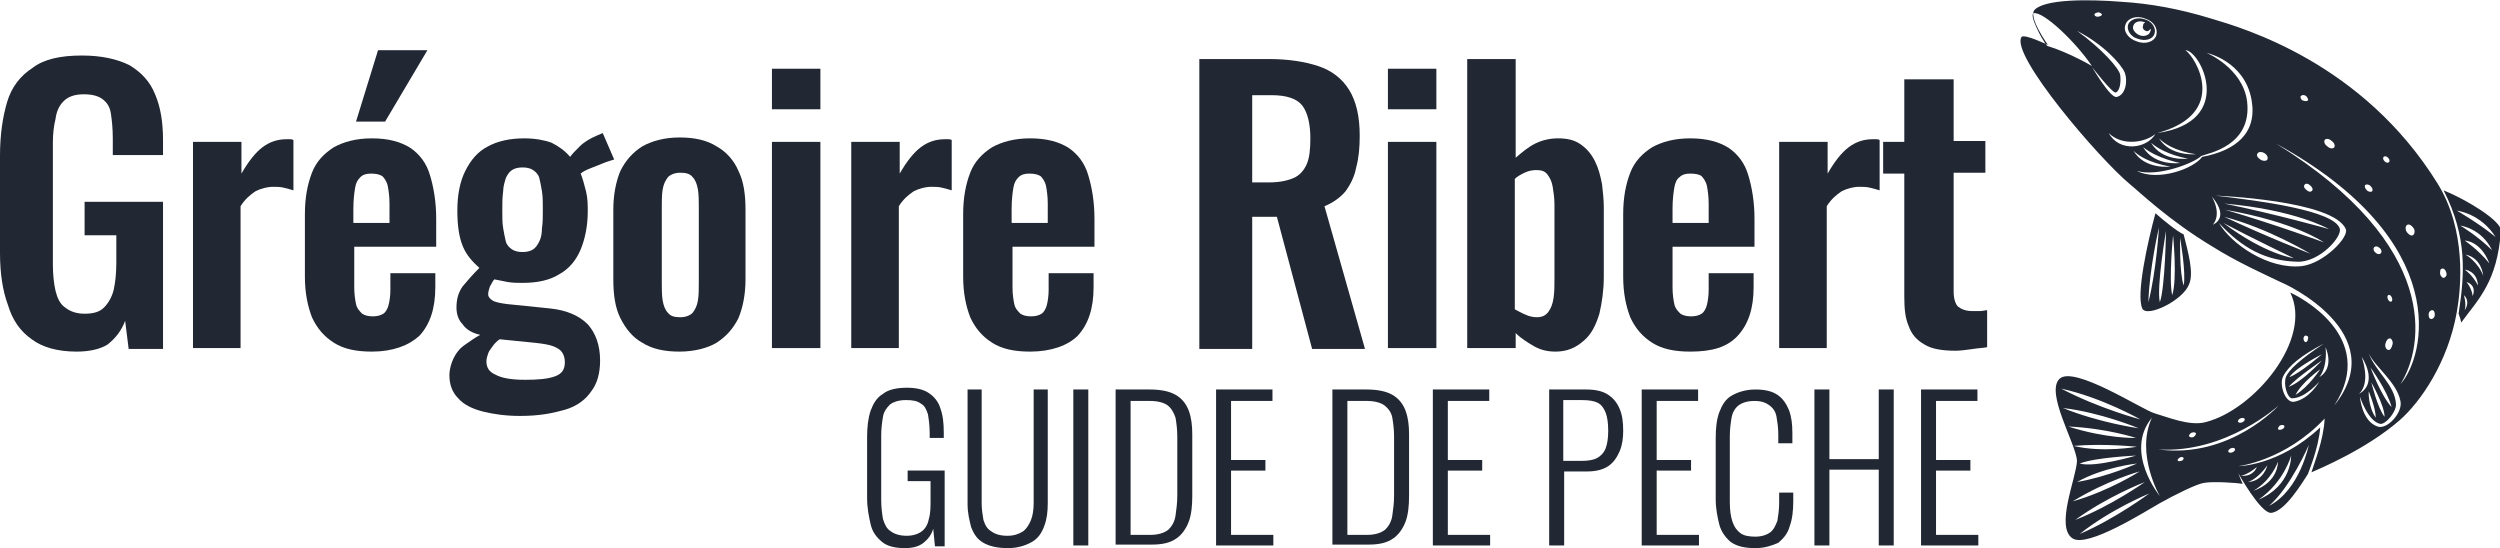 <svg xmlns="http://www.w3.org/2000/svg" xmlns:xlink="http://www.w3.org/1999/xlink" id="Calque_1" x="0px" y="0px" viewBox="0 0 283.7 62.2" xml:space="preserve"><g>	<path fill="#212733" d="M8.7,39.9c-2.2,0-3.9-0.5-5.1-1.4c-1.3-0.9-2.2-2.2-2.7-3.9C0.3,33,0,31,0,28.7v-11c0-2.4,0.3-4.4,0.8-6.1  c0.5-1.7,1.5-3,2.9-3.9C5,6.7,6.9,6.3,9.3,6.3c2.2,0,4,0.4,5.4,1.1c1.3,0.8,2.3,1.8,2.9,3.3c0.6,1.4,0.9,3.1,0.9,5.2v1.7h-5.7v-1.9  c0-1.1-0.1-2-0.2-2.7c-0.1-0.8-0.4-1.3-0.9-1.7s-1.2-0.6-2.2-0.6c-1.1,0-1.8,0.3-2.3,0.8c-0.5,0.5-0.8,1.2-0.9,2  C6.1,14.3,6,15.2,6,16.2V30c0,1.1,0.1,2.1,0.3,3c0.2,0.8,0.5,1.5,1.1,1.9c0.5,0.4,1.2,0.7,2.2,0.7c1,0,1.7-0.2,2.2-0.7  c0.5-0.5,0.9-1.2,1.1-2c0.2-0.9,0.3-1.9,0.3-3.1v-3.1H9.6v-3.8h8.9v16.7h-3.9l-0.4-3.2c-0.4,1.1-1.1,2-2,2.7  C11.4,39.6,10.2,39.9,8.7,39.9z"></path>	<path fill="#212733" d="M21.9,39.5V16.1h5.5v3.6c0.8-1.4,1.6-2.4,2.4-3c0.8-0.6,1.7-0.9,2.7-0.9c0.2,0,0.3,0,0.4,0s0.3,0,0.4,0.1  v5.7c-0.3-0.1-0.7-0.2-1.1-0.3c-0.4-0.1-0.8-0.1-1.2-0.1c-0.7,0-1.4,0.2-2,0.5c-0.6,0.4-1.2,0.9-1.7,1.7v16.1H21.9z"></path>	<path fill="#212733" d="M42.2,39.9c-1.8,0-3.2-0.3-4.3-1c-1.1-0.7-1.9-1.6-2.5-2.9c-0.5-1.3-0.8-2.8-0.8-4.6v-7.1  c0-1.9,0.3-3.4,0.8-4.7s1.4-2.2,2.5-2.9c1.1-0.6,2.5-1,4.3-1c1.9,0,3.3,0.4,4.4,1.1c1,0.7,1.8,1.7,2.2,3.1c0.4,1.3,0.7,3,0.7,4.9  V28h-9.3v4.6c0,0.8,0.1,1.4,0.2,1.9s0.4,0.8,0.7,1.1c0.3,0.2,0.7,0.3,1.2,0.3c0.5,0,0.9-0.1,1.2-0.3c0.3-0.2,0.5-0.6,0.6-1  c0.1-0.4,0.2-1,0.2-1.7v-1.9h5.1v1.6c0,2.4-0.6,4.2-1.8,5.5C46.4,39.2,44.6,39.9,42.2,39.9z M40.1,25.3h4.1v-2.2  c0-0.8-0.1-1.5-0.2-2c-0.1-0.5-0.4-0.9-0.6-1.1c-0.3-0.2-0.7-0.3-1.3-0.3c-0.5,0-0.9,0.1-1.2,0.4s-0.5,0.6-0.6,1.2  c-0.1,0.6-0.2,1.4-0.2,2.4V25.3z M40.4,13.8l2.5-8.1h5.6l-4.8,8.1H40.4z"></path>	<path fill="#212733" d="M59,47.2c-1.6,0-3-0.2-4.2-0.5c-1.2-0.3-2.2-0.8-2.8-1.5c-0.7-0.7-1-1.6-1-2.6c0-0.7,0.2-1.4,0.5-2  c0.3-0.6,0.7-1.1,1.3-1.5s1.1-0.8,1.7-1.1c-0.9-0.2-1.6-0.6-2-1.2c-0.5-0.5-0.7-1.2-0.7-1.9c0-0.9,0.2-1.7,0.7-2.4  c0.5-0.6,1.1-1.3,1.9-2.1c-0.8-0.7-1.5-1.5-1.9-2.5c-0.4-1-0.6-2.3-0.6-4c0-1.8,0.3-3.3,0.9-4.5c0.6-1.2,1.4-2.2,2.6-2.8  c1.1-0.6,2.5-0.9,4.1-0.9c1.2,0,2.3,0.2,3.1,0.5c0.8,0.4,1.5,0.9,2.1,1.6c0.2-0.3,0.6-0.7,1.1-1.2s1.2-0.9,1.9-1.2l0.7-0.3l1.3,3  c-0.3,0.1-0.7,0.2-1.2,0.4c-0.5,0.2-1,0.4-1.5,0.6c-0.5,0.2-0.9,0.4-1.1,0.6c0.2,0.5,0.4,1.2,0.6,2c0.2,0.8,0.2,1.6,0.2,2.3  c0,1.6-0.3,3.1-0.8,4.3c-0.5,1.2-1.3,2.2-2.4,2.8c-1.1,0.7-2.5,1-4.2,1c-0.6,0-1.1,0-1.7-0.1c-0.5-0.1-1-0.2-1.5-0.3  c-0.2,0.2-0.3,0.5-0.5,0.8c-0.1,0.3-0.2,0.6-0.2,0.9c0,0.3,0.2,0.5,0.5,0.7c0.3,0.2,0.9,0.3,1.6,0.4l4.9,0.5  c1.9,0.2,3.3,0.8,4.3,1.8c0.9,1,1.4,2.4,1.4,4.1c0,1.4-0.3,2.6-1,3.5c-0.6,0.9-1.6,1.7-3,2.1S61.2,47.2,59,47.2z M59.6,43.1  c1.5,0,2.6-0.1,3.4-0.4c0.8-0.3,1.1-0.8,1.1-1.6c0-0.4-0.1-0.8-0.3-1.1c-0.2-0.3-0.5-0.5-1-0.7s-1.2-0.3-2.1-0.4l-4-0.4  c-0.3,0.2-0.6,0.5-0.8,0.8c-0.2,0.3-0.4,0.5-0.5,0.8c-0.1,0.3-0.2,0.6-0.2,0.9c0,0.7,0.3,1.2,1,1.5C56.9,42.9,58,43.1,59.6,43.1z   M59.3,28.6c0.5,0,0.9-0.1,1.2-0.3c0.3-0.2,0.5-0.5,0.7-0.9s0.3-0.9,0.3-1.5c0.1-0.6,0.1-1.3,0.1-2.1s0-1.5-0.1-2.1  c-0.1-0.6-0.2-1.1-0.3-1.5c-0.1-0.4-0.4-0.7-0.7-0.9c-0.3-0.2-0.7-0.3-1.2-0.3c-0.5,0-0.9,0.1-1.2,0.3c-0.3,0.2-0.5,0.5-0.7,0.9  c-0.1,0.4-0.3,0.9-0.3,1.5C57,22.4,57,23.1,57,23.9c0,0.8,0,1.4,0.1,2c0.1,0.6,0.2,1.1,0.3,1.5s0.4,0.7,0.7,0.9  C58.4,28.5,58.8,28.6,59.3,28.6z"></path>	<path fill="#212733" d="M77.1,39.9c-1.7,0-3.1-0.3-4.2-1c-1.1-0.6-1.9-1.6-2.5-2.8c-0.6-1.2-0.8-2.7-0.8-4.4v-7.9  c0-1.7,0.3-3.2,0.8-4.4c0.6-1.2,1.4-2.1,2.5-2.8c1.1-0.6,2.5-1,4.2-1s3.1,0.3,4.2,1c1.1,0.6,2,1.6,2.5,2.8c0.6,1.2,0.8,2.7,0.8,4.4  v7.9c0,1.7-0.3,3.2-0.8,4.4c-0.6,1.2-1.4,2.1-2.5,2.8C80.3,39.5,78.8,39.9,77.1,39.9z M77.2,36c0.6,0,1.1-0.2,1.4-0.5  c0.3-0.4,0.5-0.8,0.6-1.4c0.1-0.6,0.1-1.3,0.1-2v-8.6c0-0.7,0-1.4-0.1-2c-0.1-0.6-0.3-1.1-0.6-1.4c-0.3-0.4-0.8-0.5-1.4-0.5  c-0.6,0-1.1,0.2-1.4,0.5c-0.3,0.4-0.5,0.8-0.6,1.4c-0.1,0.6-0.1,1.3-0.1,2v8.6c0,0.7,0,1.4,0.1,2c0.1,0.6,0.3,1.1,0.6,1.4  C76.1,35.9,76.6,36,77.2,36z"></path>	<path fill="#212733" d="M87.6,12.3V7.8h5.5v4.6H87.6z M87.6,39.5V16.1h5.5v23.4H87.6z"></path>	<path fill="#212733" d="M96.6,39.5V16.1h5.5v3.6c0.8-1.4,1.6-2.4,2.4-3c0.8-0.6,1.7-0.9,2.7-0.9c0.2,0,0.3,0,0.4,0s0.3,0,0.4,0.1  v5.7c-0.3-0.1-0.7-0.2-1.1-0.3c-0.4-0.1-0.8-0.1-1.2-0.1c-0.7,0-1.4,0.2-2,0.5c-0.6,0.4-1.2,0.9-1.7,1.7v16.1H96.6z"></path>	<path fill="#212733" d="M116.9,39.9c-1.8,0-3.2-0.3-4.3-1c-1.1-0.7-1.9-1.6-2.5-2.9c-0.5-1.3-0.8-2.8-0.8-4.6v-7.1  c0-1.9,0.3-3.4,0.8-4.7s1.4-2.2,2.5-2.9c1.1-0.6,2.5-1,4.3-1c1.9,0,3.3,0.4,4.4,1.1c1,0.7,1.8,1.7,2.2,3.1c0.4,1.3,0.7,3,0.7,4.9  V28h-9.3v4.6c0,0.8,0.1,1.4,0.2,1.9s0.4,0.8,0.7,1.1c0.3,0.2,0.7,0.3,1.2,0.3c0.5,0,0.9-0.1,1.2-0.3c0.3-0.2,0.5-0.6,0.6-1  c0.1-0.4,0.2-1,0.2-1.7v-1.9h5.1v1.6c0,2.4-0.6,4.2-1.8,5.5C121.2,39.2,119.3,39.9,116.9,39.9z M114.8,25.3h4.1v-2.2  c0-0.8-0.1-1.5-0.2-2c-0.1-0.5-0.4-0.9-0.6-1.1c-0.3-0.2-0.7-0.3-1.3-0.3c-0.5,0-0.9,0.1-1.2,0.4s-0.5,0.6-0.6,1.2  c-0.1,0.6-0.2,1.4-0.2,2.4V25.3z"></path>	<path fill="#212733" d="M136.1,39.5V6.7h7.9c2.2,0,4.1,0.3,5.6,0.8c1.5,0.5,2.7,1.4,3.5,2.7c0.8,1.3,1.2,3,1.2,5.2  c0,1.3-0.1,2.5-0.4,3.6c-0.2,1.1-0.7,2-1.2,2.7c-0.6,0.7-1.4,1.3-2.4,1.7l4.6,16.2h-6l-4-15h-2.8v15H136.1z M142.1,20.7h1.9  c1.2,0,2.1-0.2,2.8-0.5c0.7-0.3,1.2-0.9,1.5-1.6s0.4-1.7,0.4-2.9c0-1.6-0.3-2.9-0.9-3.7c-0.6-0.8-1.8-1.2-3.5-1.2h-2.2V20.7z"></path>	<path fill="#212733" d="M157.5,12.3V7.8h5.5v4.6H157.5z M157.5,39.5V16.1h5.5v23.4H157.5z"></path>	<path fill="#212733" d="M176.5,39.9c-0.9,0-1.7-0.2-2.4-0.6s-1.5-0.9-2.1-1.5v1.7h-5.5V6.7h5.5v11.2c0.7-0.6,1.4-1.2,2.2-1.6  c0.8-0.4,1.7-0.6,2.6-0.6c1.1,0,1.9,0.2,2.6,0.7c0.7,0.5,1.2,1.1,1.6,1.9c0.4,0.8,0.6,1.6,0.8,2.6c0.1,0.9,0.2,1.8,0.2,2.6v7.9  c0,1.5-0.2,2.9-0.5,4.2c-0.4,1.3-0.9,2.3-1.7,3C178.8,39.5,177.8,39.9,176.5,39.9z M174.4,36c0.6,0,1-0.2,1.3-0.6  c0.3-0.4,0.5-0.9,0.6-1.6c0.1-0.7,0.1-1.4,0.1-2.2v-8.4c0-0.7-0.1-1.4-0.2-2c-0.1-0.6-0.3-1-0.6-1.4c-0.3-0.4-0.7-0.5-1.3-0.5  c-0.4,0-0.9,0.1-1.3,0.3c-0.4,0.2-0.8,0.4-1.1,0.7v14.8c0.4,0.2,0.7,0.4,1.2,0.6C173.5,35.9,174,36,174.4,36z"></path>	<path fill="#212733" d="M191.8,39.9c-1.8,0-3.2-0.3-4.3-1c-1.1-0.7-1.9-1.6-2.5-2.9c-0.5-1.3-0.8-2.8-0.8-4.6v-7.1  c0-1.9,0.3-3.4,0.8-4.7c0.5-1.3,1.4-2.2,2.5-2.9c1.1-0.6,2.5-1,4.3-1c1.9,0,3.3,0.4,4.4,1.1c1,0.7,1.8,1.7,2.2,3.1  c0.4,1.3,0.7,3,0.7,4.9V28h-9.3v4.6c0,0.8,0.1,1.4,0.2,1.9s0.4,0.8,0.7,1.1c0.3,0.2,0.7,0.3,1.2,0.3c0.5,0,0.9-0.1,1.2-0.3  s0.5-0.6,0.6-1c0.1-0.4,0.2-1,0.2-1.7v-1.9h5.1v1.6c0,2.4-0.6,4.2-1.8,5.5S194.3,39.9,191.8,39.9z M189.8,25.3h4.1v-2.2  c0-0.8-0.1-1.5-0.2-2c-0.1-0.5-0.4-0.9-0.6-1.1s-0.7-0.3-1.3-0.3c-0.5,0-0.9,0.1-1.2,0.4c-0.3,0.2-0.5,0.6-0.6,1.2  c-0.1,0.6-0.2,1.4-0.2,2.4V25.3z"></path>	<path fill="#212733" d="M201.9,39.5V16.1h5.5v3.6c0.8-1.4,1.6-2.4,2.4-3s1.7-0.9,2.7-0.9c0.2,0,0.3,0,0.4,0c0.1,0,0.3,0,0.4,0.1  v5.7c-0.3-0.1-0.7-0.2-1.1-0.3c-0.4-0.1-0.8-0.1-1.2-0.1c-0.7,0-1.4,0.2-2,0.5c-0.6,0.4-1.2,0.9-1.7,1.7v16.1H201.9z"></path>	<path fill="#212733" d="M221.9,39.8c-1.5,0-2.7-0.2-3.5-0.7c-0.9-0.5-1.5-1.2-1.8-2.1c-0.4-0.9-0.5-2-0.5-3.3V19.7h-2.4v-3.6h2.4V9  h5.6v7h3.6v3.6h-3.6v13.5c0,0.8,0.2,1.4,0.5,1.7c0.4,0.3,0.9,0.5,1.6,0.5c0.3,0,0.6,0,0.9,0c0.3,0,0.6-0.1,0.8-0.1v4.2  c-0.5,0.1-1,0.1-1.6,0.2C223.2,39.7,222.5,39.8,221.9,39.8z"></path></g><g>	<path fill="#212733" d="M279.3,36.6c1.9-2.6,4.1-4.6,4.5-10.4c0.1-1.1-3.8-3.5-6.5-4.6c2.7,5.3,2.4,9.5,1.7,14  C279.1,35.9,279.2,36.1,279.3,36.6z M283.2,26.9c-1.8-1.5-4.4-3-4.4-3S281.5,24.2,283.2,26.9z M282.8,28.4  c-1.6-1.6-3.6-2.8-3.6-2.8S281.6,25.9,282.8,28.4z M282.5,29.9c-1.3-1.6-2.8-2.6-2.8-2.6S281.5,27.3,282.5,29.9z M281.8,31.3  c-0.6-1.6-2-2.4-2-2.4S281.5,29.1,281.8,31.3z M281.2,32.4c-0.6-1.2-1.5-1.8-1.5-1.8S281.1,30.7,281.2,32.4z M279.9,32  c0,0,1.2,0.3,0.7,1.6C280.5,32.7,279.9,32,279.9,32z M279.6,33.5c0,0,0.8,0.6,0.1,1.7C279.9,34.4,279.6,33.5,279.6,33.5z"></path>	<path fill="#212733" d="M244.5,3.8c0.2-0.6-0.3-1.4-1.1-1.6c-0.8-0.3-1.7,0-1.9,0.6c-0.2,0.6,0.3,1.4,1.1,1.6  C243.4,4.7,244.3,4.5,244.5,3.8z M244,3.6c-0.1,0.4-0.7,0.6-1.2,0.4c-0.5-0.2-0.9-0.7-0.7-1.1c0.1-0.4,0.7-0.6,1.2-0.4  c0.1,0,0.1,0,0.1,0.1c-0.1,0-0.2,0.1-0.2,0.3c-0.1,0.2,0,0.5,0.3,0.6c0.2,0.1,0.4,0,0.5-0.2C244.1,3.3,244.1,3.4,244,3.6z"></path>	<path fill="#212733" d="M244.6,24.2c-0.9,3.3-2.2,9.2-1.5,10.8c0.5,1.1,4.6-0.9,5.3-2.7c0.6-1.3-0.1-3.7-0.6-5.7  C247.1,26.3,245.5,25,244.6,24.2z M247.4,27c0,0,0.7,4,0.4,5.4C247.3,30.9,247.4,27,247.4,27z M246.6,26.7c0,0,0.5,5-0.1,6.8  C246.1,31.7,246.6,26.7,246.6,26.7z M245.8,26.2c0,0-0.1,6.4-0.7,8.1C244.7,32.6,245.8,26.2,245.8,26.2z M243.8,34.3  c0.1-3.8,1.2-8.5,1.2-8.5S244.7,30.8,243.8,34.3z"></path>	<path fill="#212733" d="M235.2,61.1c1.7,1.1,8.3-3.1,9.9-4c1.6-0.9,4.2-2.2,5-2.3c1.1-0.2,3.7,0,4.4,0.1c-0.2-0.4-0.5-1.2-0.5-1.2  s2.5,4.5,3.7,4.5c1.6-0.1,3.6-3.5,4.2-4.4c0-0.1,1.2-2.8,1.4-5.3c-4.7,4.4-9.3,4.4-9.3,4.4s5.3-0.6,9.8-5.4  c-0.1,2.4-1.2,5.1-1.5,6.1c0.9-0.4,6.2-2.6,10-5.9c2.4-2.1,5.5-6.6,6.5-12.3c0.5-2.8,1.1-9.3-2.2-14.6c-8.5-13.7-22-17.6-25.7-18.7  c-3.6-1.1-6.9-1.7-10.2-1.9c-3.8-0.3-8.6-0.3-9.8,0.9c-0.8,0.8,1.5,4,1.5,4s-2.7-1.3-3-0.9c-1.3,2,8.8,13.8,12.3,16.7  c1,0.8,4.4,4.1,9.4,7.1c2.7,1.7,5.8,3.1,7.9,4.1c0.3,0.1,12.5,5.7,5.9,13.9c5.1-7.9-4.3-12.5-5-12.8c2.6,5.3-4.1,13.3-9.6,14.7  c-1.8,0.5-4.4-0.6-5.8-1c-1.4-0.4-9.2-5.5-10.8-3.9c-1.6,1.6,1.9,7.4,2,9.3C235.6,54.3,233.2,59.8,235.2,61.1z M251.8,25.3  c2.7,2.9,5.3,4.3,8.9,4.4c2.5,0.1,5.2-2.9,4.8-3.8c-0.7-2-8.9-3.1-14.1-3.7c0,0,13.4,0.5,14.8,3.8c0.4,0.9-2.5,3.9-5,4.2  C257.4,30.6,253.2,27.7,251.8,25.3z M270.6,47.3c-0.8-1-1.5-3.9-1.5-3.9S270.6,46,270.6,47.3z M269,41.7c0,0,1.9,2.6,2.4,4.5  C270.2,44.9,269,41.7,269,41.7z M262.4,21.6c-0.1,0.2-0.4,0.2-0.6,0c-0.3-0.2-0.4-0.4-0.3-0.6c0.1-0.2,0.4-0.2,0.6,0  C262.4,21.2,262.5,21.5,262.4,21.6z M263.7,27.5c0,0-5.4-2-11.2-3.7C260.5,25.2,263.7,27.5,263.7,27.5z M252.4,23.1  c8.1,0.7,11.9,2.9,11.9,2.9S258.3,24.3,252.4,23.1z M262.2,28.8c0,0-4.9-1.9-9.8-4.2C257.4,25.9,262.2,28.8,262.2,28.8z   M260.3,29.3c0,0-3.2-0.4-8-4C255.5,27,260.3,29.3,260.3,29.3z M251.1,25.5c0,0,1.1-1-0.1-3.2C253.1,24.8,251.1,25.5,251.1,25.5z   M237.4,7.5c0,0-2.5-1.5-5.1-2.3c-0.6-0.7-2.1-3.6-1.5-3.7C231.9,1.3,235.5,4.7,237.4,7.5z M238.5,1.7c0,0.1-0.3,0.2-0.5,0.2  c-0.2,0-0.4-0.2-0.3-0.3c0-0.1,0.3-0.2,0.5-0.2C238.4,1.5,238.6,1.6,238.5,1.7z M240.2,11c-0.7,0.2-2.8-3.4-2.8-3.4s2.3,3,2.7,2.9  c0.5-0.2,0.6-1.3,0.5-2c-0.1-0.7-2-2.9-4.9-5c3.1,1.6,5,3.8,5.4,4.7C241.5,9.2,241.2,10.8,240.2,11z M244.6,15.2  c-1,1.7-4.1,2.1-5.3-0.1C240.8,16.6,243.4,16.2,244.6,15.2z M248.3,18c0,0-2.9,0.4-4.2-1.8C245.7,17.6,248.3,18,248.3,18z   M245,15.7c1.5,1.5,4.2,1.8,4.2,1.8S246.3,17.8,245,15.7z M247.4,18.5c0,0-2.9,0.4-4.2-1.8C244.8,18,247.4,18.5,247.4,18.5z   M246.3,18.9c0,0-2.9,0.4-4.2-1.8C243.5,18.5,246.3,18.9,246.3,18.9z M244.7,4c-0.2,0.7-1.2,1.1-2.2,0.7c-1-0.3-1.6-1.2-1.3-1.9  c0.2-0.7,1.2-1.1,2.2-0.7C244.4,2.4,244.9,3.2,244.7,4z M244.8,15.1c8.2-2.2,4.4-8.6,3.2-9.4C249.7,5.7,253.8,13.8,244.8,15.1z   M255.5,11.3c0.7,3.8-1.8,5.8-5.6,6.5c-1,1.4-5.1,2.8-7.4,1.6c2.4,0.7,6.5-0.9,7.3-1.7c0.7-0.3,5.8-1.1,5.2-6.2  c-0.5-3.8-4.6-5.5-4.6-5.5S254.7,6.9,255.5,11.3z M257.3,18.1c-0.1,0.2-0.5,0.2-0.8,0c-0.3-0.2-0.5-0.5-0.3-0.7  c0.1-0.2,0.5-0.2,0.8,0C257.3,17.6,257.4,17.9,257.3,18.1z M261.9,11.4c-0.1,0.1-0.3,0.1-0.6,0c-0.2-0.1-0.3-0.4-0.2-0.5  c0.1-0.1,0.3-0.2,0.6,0C261.8,11,262,11.3,261.9,11.4z M264.9,16.7c-0.1,0.2-0.5,0.2-0.8-0.1c-0.3-0.2-0.4-0.5-0.3-0.7  c0.1-0.2,0.5-0.2,0.8,0.1C264.9,16.2,265,16.5,264.9,16.7z M269.2,21.7c-0.1,0.1-0.4,0.1-0.6-0.1c-0.2-0.2-0.3-0.4-0.2-0.6  c0.1-0.1,0.4-0.1,0.6,0.1C269.2,21.3,269.3,21.5,269.2,21.7z M271.1,18.4c-0.1,0.1-0.3,0.1-0.5-0.1c-0.2-0.2-0.2-0.4-0.1-0.5  c0.1-0.1,0.3-0.1,0.5,0.1C271.2,18.1,271.2,18.3,271.1,18.4z M277.1,30.5c0.2-0.1,0.4,0.1,0.5,0.4c0.1,0.3,0,0.5-0.2,0.6  c-0.2,0.1-0.4-0.1-0.5-0.4C276.9,30.8,276.9,30.5,277.1,30.5z M275.6,35.7c0-0.3,0.2-0.5,0.4-0.5c0.2,0,0.3,0.2,0.3,0.5  c0,0.3-0.2,0.5-0.4,0.5C275.7,36.2,275.6,36,275.6,35.7z M273.2,25.5c0.2-0.1,0.5,0.1,0.7,0.4c0.2,0.3,0.1,0.7-0.1,0.8  c-0.2,0.1-0.5-0.1-0.7-0.4C272.9,25.9,273,25.6,273.2,25.5z M272.4,43.6c2.7-4.3,4.6-15.7-14.1-27.3  C278.5,27.4,275.2,40.5,272.4,43.6z M271,33.5c0.1-0.1,0.3,0,0.4,0.2c0.1,0.2,0.1,0.4,0,0.5c-0.1,0.1-0.3,0-0.4-0.2  C270.9,33.8,270.9,33.6,271,33.5z M269.5,28c0.2-0.1,0.4,0,0.6,0.2c0.2,0.2,0.2,0.5,0,0.6c-0.2,0.1-0.4,0-0.6-0.2  C269.3,28.4,269.3,28.1,269.5,28z M271,39.7c-0.2,0-0.4-0.4-0.3-0.7c0.1-0.4,0.3-0.6,0.5-0.6c0.2,0,0.4,0.4,0.3,0.7  C271.4,39.5,271.2,39.8,271,39.7z M267.8,45c0,0,0.9,2.8,2.3,3.1c0.6,0.1,1.8-1.3,1.8-2.2c-0.1-2.2-2.3-3.7-3.1-5.8  c0.7,1.5,3.2,3.3,3.6,5.4c0.3,1.3-1.5,3.3-2.6,2.9C268,47.8,267.8,45,267.8,45z M269.6,47.4c-0.9-1.3-0.8-3-0.8-3  S269.6,46.3,269.6,47.4z M267.7,44.7c1.4-1.3,0.3-4.2,0.3-4.2S270,43.4,267.7,44.7z M261.9,38.5c0,0.2-0.2,0.4-0.3,0.3  c-0.1,0-0.2-0.2-0.2-0.4c0-0.2,0.2-0.4,0.3-0.3C261.9,38.1,262,38.3,261.9,38.5z M263.2,42.8c1-1.3,0.7-3.4,0.7-3.4  S265,41.7,263.2,42.8z M259.8,42.8c0.7-1.1,3.7-2.6,3.7-2.6S261.1,42.3,259.8,42.8z M263.5,40.9c0,0-2.3,2.5-3.8,3  C260.7,42.8,263.5,40.9,263.5,40.9z M260.5,44.8c0.7-1.4,2.8-2.9,2.8-2.9S262,43.9,260.5,44.8z M259.1,42.7  c0.6-1.2,2.1-2.4,4.6-3.7c-2.7,1.8-4,3-4.3,3.8c-0.3,0.9,0.2,2.4,0.7,2.4c1.5,0,3.1-1.9,3.1-1.9s-1.1,2-2.9,2.3  C259.3,45.7,258.6,43.6,259.1,42.7z M257.5,57.4c2.5-2.2,4.5-6.9,4.5-6.9S261,55.6,257.5,57.4z M256.3,56.7c2.9-2,3.7-5,3.7-5  S260.1,55.1,256.3,56.7z M255.7,55.7c2.1-1.2,2.8-3.3,2.8-3.3S258.6,54.7,255.7,55.7z M255.1,54.7c1.2-0.4,2.2-1.9,2.2-1.9  S256.9,54.6,255.1,54.7z M254.3,54c0.9-0.2,1.8-1,1.8-1S255.8,54.1,254.3,54z M235.3,50.6c3.5-0.3,7.2,0.1,7.2,0.1  S238.6,51.4,235.3,50.6z M242.4,51.7c0,0-4.7,1.4-6.4,0.9C237.8,51.9,242.4,51.7,242.4,51.7z M242.8,53.5c0,0-3.4,2.2-7.6,3.4  C239.1,54.5,242.8,53.5,242.8,53.5z M242.5,52.6c0,0-3.3,1.5-6.8,2.1C238.7,53,242.5,52.6,242.5,52.6z M234.7,48.4  c4.4,0.2,7.7,1.3,7.7,1.3S239.1,49.8,234.7,48.4z M234.1,46.3c4.3,0.5,8.6,2.3,8.6,2.3S238.3,48,234.1,46.3z M242.9,47.6  c0,0-4.6-1.2-9-3.5C238.5,45.1,242.9,47.6,242.9,47.6z M249.2,49.2c0,0.1-0.1,0.3-0.3,0.4c-0.2,0.1-0.4,0-0.5-0.1  c0-0.1,0.1-0.3,0.3-0.4C249,49,249.2,49.1,249.2,49.2z M254.5,47.9c-0.2,0.1-0.4,0.1-0.5,0c-0.1-0.1,0-0.3,0.2-0.4  c0.2-0.1,0.4-0.1,0.5,0C254.8,47.6,254.7,47.8,254.5,47.9z M258.7,48.3c0.2-0.1,0.4-0.1,0.5,0c0.1,0.1,0,0.3-0.2,0.4  c-0.2,0.1-0.4,0.1-0.5,0C258.5,48.7,258.5,48.5,258.7,48.3z M253.1,50.9c0.2-0.1,0.4-0.1,0.5,0c0.1,0.1,0,0.3-0.2,0.4  c-0.2,0.1-0.4,0.1-0.5,0C252.8,51.2,252.9,51,253.1,50.9z M247.4,51.9c0.2-0.1,0.4,0,0.4,0.1c0,0.1-0.1,0.3-0.3,0.3  c-0.2,0.1-0.4,0-0.4-0.1C247.1,52.2,247.2,52,247.4,51.9z M244.9,51c7.7,0.5,13.7-5,13.7-5S253.1,52.1,244.9,51z M244.2,47.4  c-1.9,4.1,0.9,8.9,0.9,8.9S241,51.3,244.2,47.4z M236,60.6c3.5-2.8,7.9-4.6,7.9-4.6S240,58.9,236,60.6z M235.5,59  c3.7-2.7,7.9-4.3,7.9-4.3S239.6,57.4,235.5,59z"></path></g><g>	<path fill="#212733" d="M102.7,62.2c-1.1,0-2-0.2-2.6-0.7c-0.6-0.5-1.1-1.1-1.3-2s-0.4-1.8-0.4-3v-6.9c0-1.1,0.1-2.1,0.4-3  c0.3-0.8,0.7-1.5,1.4-1.9c0.6-0.5,1.6-0.7,2.7-0.7c1.1,0,1.9,0.2,2.5,0.6c0.6,0.4,1.1,1,1.3,1.7c0.3,0.8,0.4,1.7,0.4,2.8v0.6h-1.6  v-0.6c0-0.8-0.1-1.5-0.2-2.1c-0.2-0.6-0.4-1-0.8-1.2c-0.4-0.3-0.9-0.4-1.7-0.4c-0.8,0-1.4,0.2-1.8,0.5c-0.4,0.4-0.7,0.8-0.8,1.4  c-0.1,0.6-0.2,1.3-0.2,2.1v7.3c0,0.9,0.1,1.6,0.2,2.2c0.2,0.6,0.4,1.1,0.9,1.4c0.4,0.3,1,0.5,1.8,0.5c0.7,0,1.3-0.2,1.7-0.5  s0.7-0.8,0.8-1.4c0.2-0.6,0.2-1.4,0.2-2.2v-2.1H103v-1.2h4.2v8.6h-1.1l-0.2-2c-0.2,0.7-0.6,1.2-1.1,1.6S103.6,62.2,102.7,62.2z"></path>	<path fill="#212733" d="M114.4,62.2c-1.2,0-2.1-0.2-2.8-0.6c-0.7-0.4-1.1-1-1.4-1.8c-0.2-0.8-0.4-1.6-0.4-2.6V44.2h1.6v12.9  c0,0.7,0.1,1.3,0.2,1.9c0.2,0.6,0.4,1,0.9,1.3c0.4,0.3,1,0.5,1.8,0.5c0.8,0,1.3-0.2,1.8-0.5c0.4-0.3,0.7-0.8,0.9-1.3  s0.3-1.2,0.3-1.9V44.2h1.6v12.9c0,1-0.1,1.8-0.4,2.6s-0.7,1.4-1.4,1.8C116.4,61.9,115.5,62.2,114.4,62.2z"></path>	<path fill="#212733" d="M121.8,61.9V44.2h1.7v17.7H121.8z"></path>	<path fill="#212733" d="M126.6,61.9V44.2h3.9c1.2,0,2.2,0.2,2.9,0.6c0.7,0.4,1.2,1,1.5,1.8c0.3,0.8,0.4,1.7,0.4,2.7v7  c0,1.1-0.1,2.1-0.4,2.9c-0.3,0.8-0.8,1.5-1.4,1.9c-0.7,0.5-1.6,0.7-2.8,0.7H126.6z M128.3,60.7h2.2c0.9,0,1.6-0.2,2.1-0.6  c0.4-0.4,0.7-0.9,0.8-1.6c0.1-0.7,0.2-1.4,0.2-2.3v-6.6c0-0.9-0.1-1.6-0.2-2.2c-0.2-0.6-0.5-1.1-0.9-1.4s-1.1-0.5-2-0.5h-2.2V60.7z  "></path>	<path fill="#212733" d="M138,61.9V44.2h6.4v1.3h-4.7v6.7h3.9v1.2h-3.9v7.3h4.8v1.2H138z"></path>	<path fill="#212733" d="M151.2,61.9V44.2h3.9c1.2,0,2.2,0.2,2.9,0.6c0.7,0.4,1.2,1,1.5,1.8c0.3,0.8,0.4,1.7,0.4,2.7v7  c0,1.1-0.1,2.1-0.4,2.9c-0.3,0.8-0.8,1.5-1.4,1.9c-0.7,0.5-1.6,0.7-2.8,0.7H151.2z M152.9,60.7h2.2c0.9,0,1.6-0.2,2.1-0.6  c0.4-0.4,0.7-0.9,0.8-1.6c0.1-0.7,0.2-1.4,0.2-2.3v-6.6c0-0.9-0.1-1.6-0.2-2.2s-0.5-1.1-0.9-1.4s-1.1-0.5-2-0.5h-2.2V60.7z"></path>	<path fill="#212733" d="M162.6,61.9V44.2h6.4v1.3h-4.7v6.7h3.9v1.2h-3.9v7.3h4.8v1.2H162.6z"></path>	<path fill="#212733" d="M175.8,61.9V44.2h4.2c1.1,0,1.9,0.2,2.5,0.6s1,0.9,1.3,1.6s0.4,1.5,0.4,2.5c0,0.8-0.1,1.6-0.4,2.3  c-0.3,0.7-0.7,1.3-1.3,1.7s-1.4,0.6-2.4,0.6h-2.6v8.4H175.8z M177.4,52.3h2.1c0.7,0,1.3-0.1,1.7-0.3c0.4-0.2,0.8-0.6,1-1.1  c0.2-0.5,0.3-1.2,0.3-2c0-0.9-0.1-1.6-0.3-2.1c-0.2-0.5-0.5-0.9-0.9-1.1c-0.4-0.2-1-0.3-1.8-0.3h-2.1V52.3z"></path>	<path fill="#212733" d="M186.3,61.9V44.2h6.4v1.3H188v6.7h3.9v1.2H188v7.3h4.8v1.2H186.3z"></path>	<path fill="#212733" d="M199.2,62.2c-1.2,0-2.1-0.2-2.8-0.7c-0.6-0.5-1.1-1.2-1.3-2c-0.2-0.8-0.4-1.8-0.4-2.8v-7  c0-1.1,0.1-2.1,0.4-2.9c0.3-0.8,0.7-1.5,1.4-1.9s1.6-0.7,2.7-0.7c1.1,0,1.9,0.2,2.5,0.6c0.6,0.4,1,1,1.3,1.7  c0.3,0.8,0.4,1.6,0.4,2.7v1.1h-1.6v-1c0-0.8-0.1-1.4-0.2-2c-0.1-0.6-0.4-1-0.8-1.3c-0.4-0.3-0.9-0.5-1.7-0.5  c-0.8,0-1.4,0.2-1.8,0.5c-0.4,0.3-0.7,0.8-0.8,1.4c-0.1,0.6-0.2,1.3-0.2,2.1v7.5c0,0.9,0.1,1.6,0.3,2.2c0.2,0.6,0.5,1,0.9,1.3  c0.4,0.3,1,0.4,1.7,0.4c0.7,0,1.3-0.2,1.7-0.5c0.4-0.3,0.6-0.8,0.8-1.3c0.1-0.6,0.2-1.3,0.2-2v-1.2h1.6v1c0,1-0.1,2-0.4,2.8  c-0.2,0.8-0.7,1.4-1.3,1.9C201.1,61.9,200.3,62.2,199.2,62.2z"></path>	<path fill="#212733" d="M205.9,61.9V44.2h1.7v7.9h5.6v-7.9h1.7v17.7h-1.7v-8.6h-5.6v8.6H205.9z"></path>	<path fill="#212733" d="M218,61.9V44.2h6.4v1.3h-4.7v6.7h3.9v1.2h-3.9v7.3h4.8v1.2H218z"></path></g></svg>